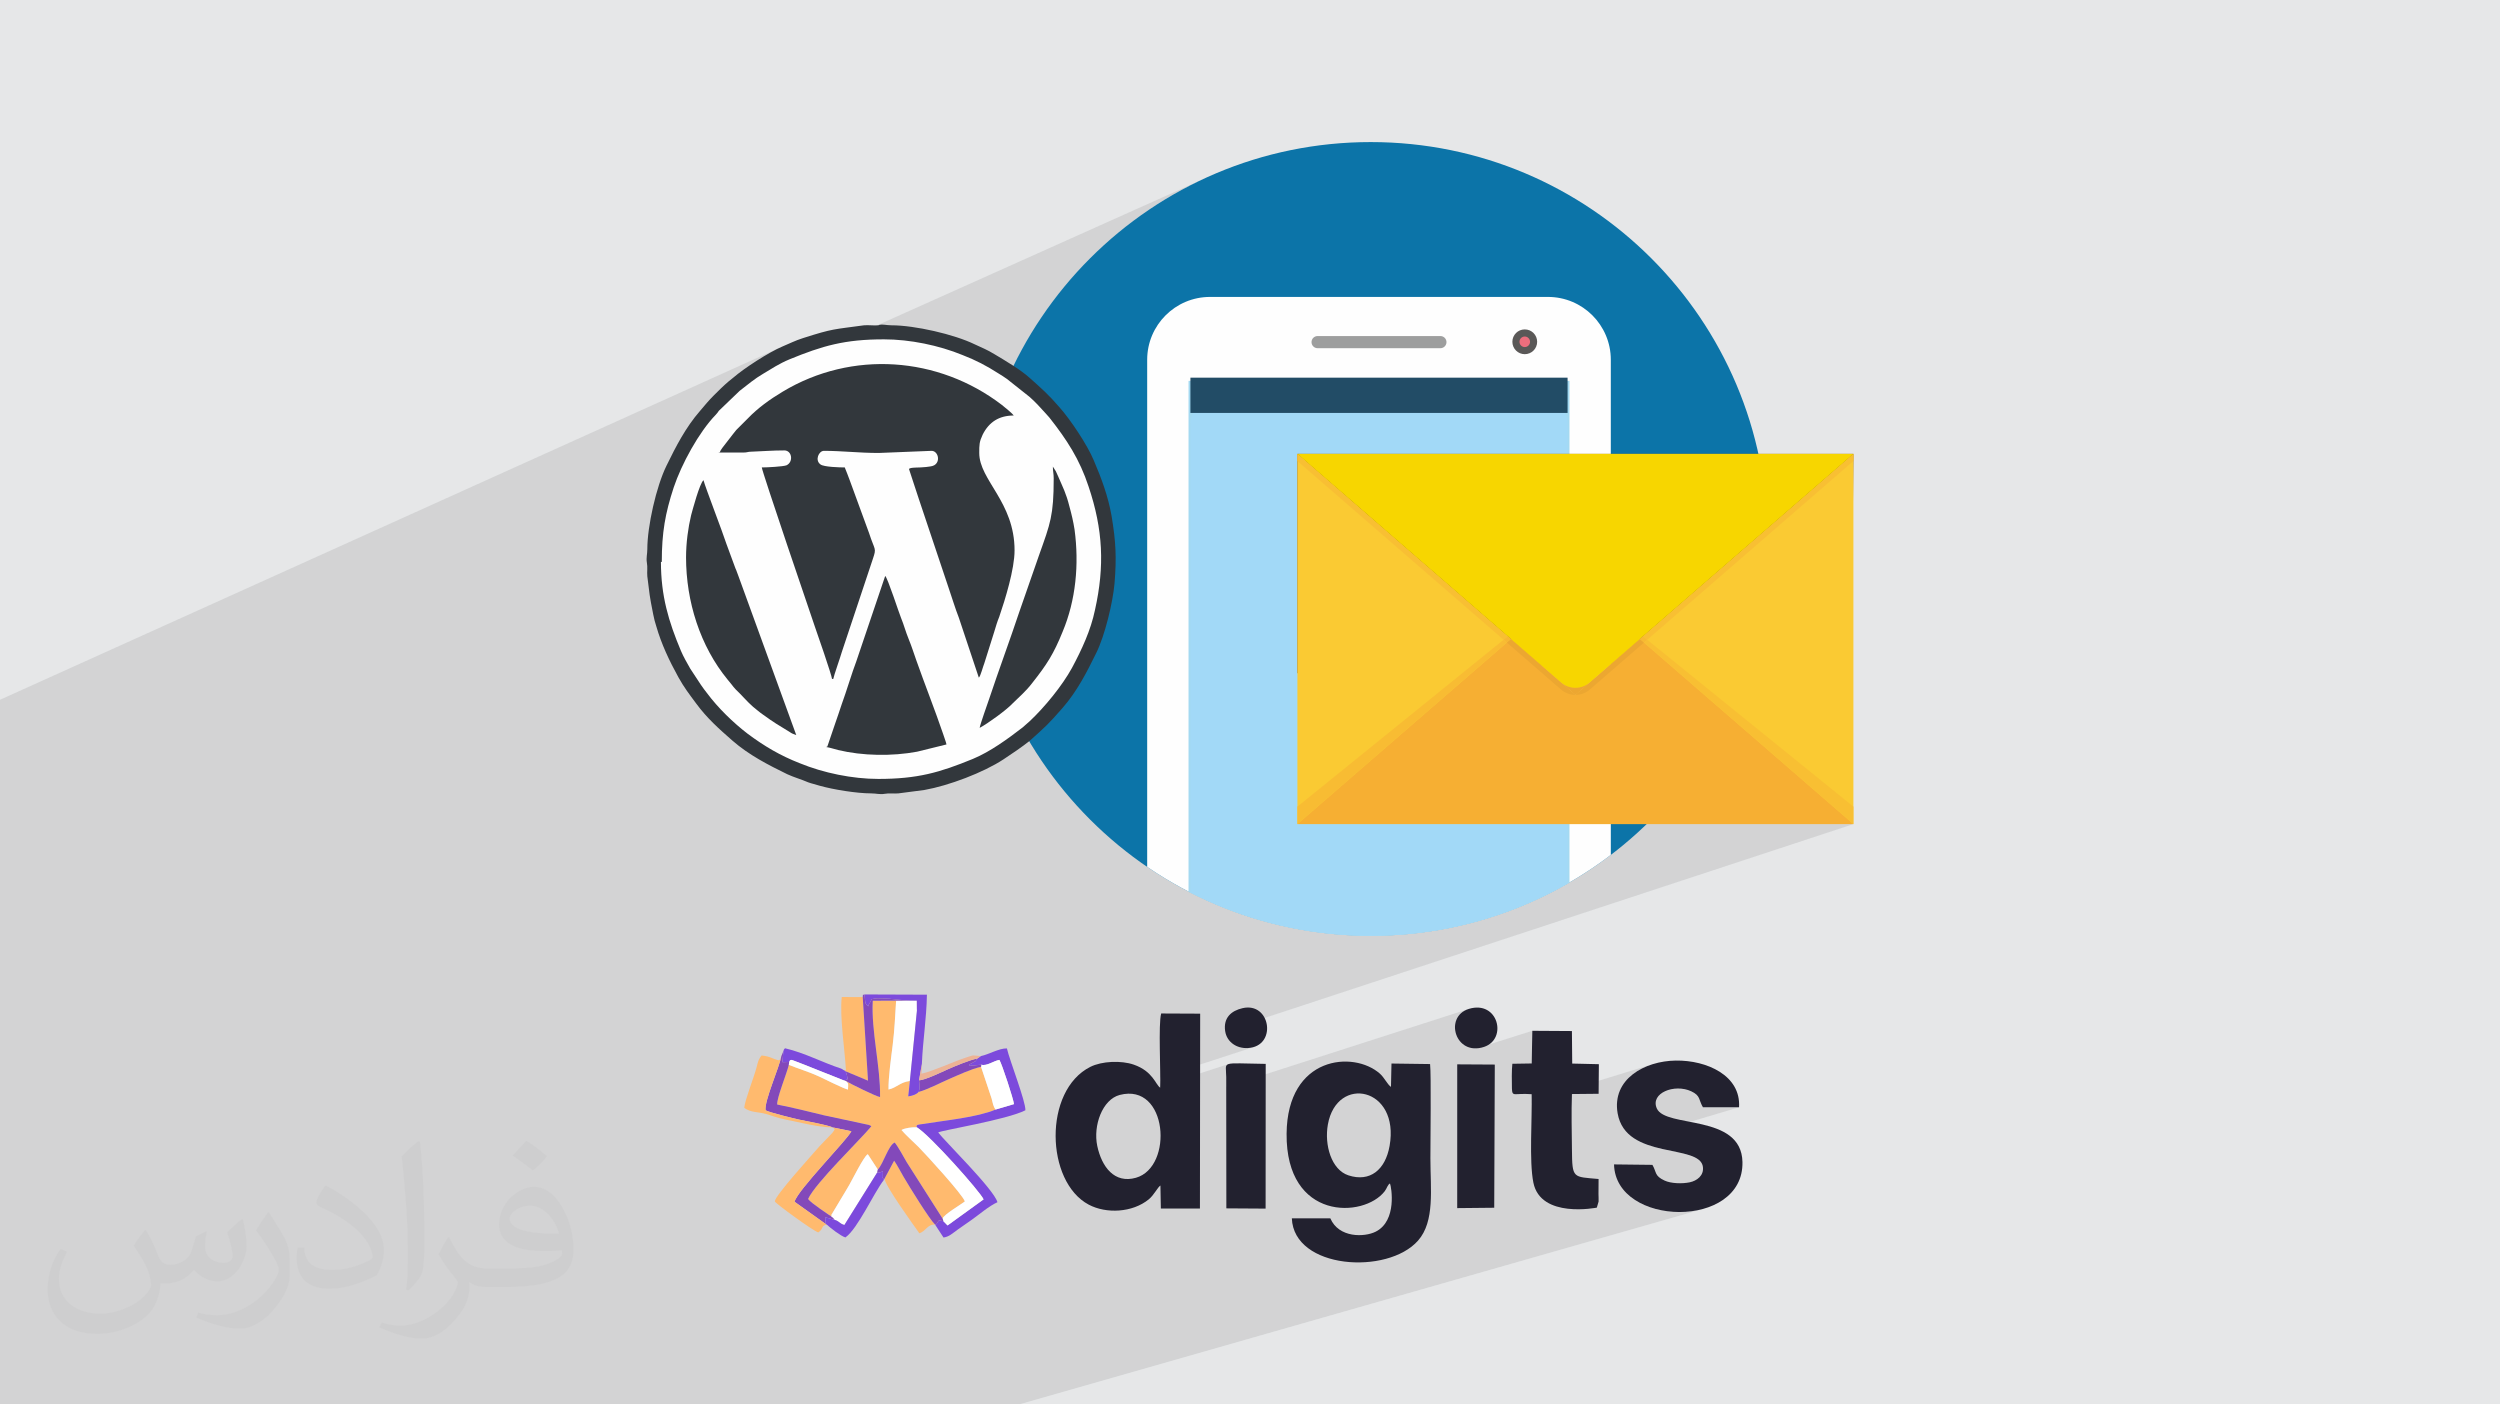 <?xml version="1.0" encoding="UTF-8"?>
<!DOCTYPE svg PUBLIC "-//W3C//DTD SVG 1.1//EN" "http://www.w3.org/Graphics/SVG/1.1/DTD/svg11.dtd">
<!-- Creator: CorelDRAW 2020 (64-Bit) -->
<svg xmlns="http://www.w3.org/2000/svg" xml:space="preserve" width="94.192mm" height="52.917mm" version="1.1" style="shape-rendering:geometricPrecision; text-rendering:geometricPrecision; image-rendering:optimizeQuality; fill-rule:evenodd; clip-rule:evenodd"
viewBox="0 0 9404.92 5283.66"
 xmlns:xlink="http://www.w3.org/1999/xlink"
 xmlns:xodm="http://www.corel.com/coreldraw/odm/2003">
 <defs>
  <style type="text/css">
   <![CDATA[
    .fil17 {fill:none;fill-rule:nonzero}
    .fil3 {fill:#22212F}
    .fil36 {fill:#32373C}
    .fil5 {fill:#7C4ADC}
    .fil6 {fill:#8349BA}
    .fil0 {fill:#E6E7E8}
    .fil8 {fill:#EDB395}
    .fil35 {fill:#FEFEFE}
    .fil4 {fill:#FFBA6E}
    .fil7 {fill:white}
    .fil10 {fill:#FEFEFE;fill-rule:nonzero}
    .fil12 {fill:#9D9E9E;fill-rule:nonzero}
    .fil14 {fill:#ED6E7D;fill-rule:nonzero}
    .fil15 {fill:#A2D9F7;fill-rule:nonzero}
    .fil11 {fill:#A3D9F1;fill-rule:nonzero}
    .fil13 {fill:#5A5857;fill-rule:nonzero}
    .fil9 {fill:#0C74A8;fill-rule:nonzero}
    .fil16 {fill:#224C66;fill-rule:nonzero}
    .fil18 {fill:#7F5314;fill-rule:nonzero}
    .fil22 {fill:#ECA731;fill-rule:nonzero}
    .fil25 {fill:#F1B032;fill-rule:nonzero}
    .fil31 {fill:#F2B032;fill-rule:nonzero}
    .fil20 {fill:#F6AF33;fill-rule:nonzero}
    .fil33 {fill:#F6B333;fill-rule:nonzero}
    .fil34 {fill:#F6B827;fill-rule:nonzero}
    .fil32 {fill:#F6C21A;fill-rule:nonzero}
    .fil27 {fill:#F7B533;fill-rule:nonzero}
    .fil30 {fill:#F7B733;fill-rule:nonzero}
    .fil24 {fill:#F7B933;fill-rule:nonzero}
    .fil28 {fill:#F7BD20;fill-rule:nonzero}
    .fil26 {fill:#F7C614;fill-rule:nonzero}
    .fil23 {fill:#F7D600;fill-rule:nonzero}
    .fil29 {fill:#F8BC33;fill-rule:nonzero}
    .fil21 {fill:#F8BF33;fill-rule:nonzero}
    .fil19 {fill:#FACA33;fill-rule:nonzero}
    .fil2 {fill:#373435;fill-opacity:0.031}
    .fil1 {fill:#2B2A29;fill-opacity:0.102}
   ]]>
  </style>
    <clipPath id="id0" style="clip-rule:nonzero">
     <path d="M6649.47 2027.43c0,824.54 -668.42,1492.97 -1492.96,1492.97 -824.53,0 -1492.96,-668.43 -1492.96,-1492.97 0,-824.53 668.43,-1492.96 1492.96,-1492.96 824.54,0 1492.96,668.43 1492.96,1492.96z"/>
    </clipPath>
 </defs>
 <g id="Layer_x0020_1">
  <polygon class="fil0" points="-0,0 9404.92,0 9404.92,5283.66 -0,5283.66 "/>
  <path class="fil1" d="M3964 1800.11l0 0 -0.15 24.87 -0.48 22.63 -0.83 20.64 -1.2 18.94 -1.59 17.54 -2.01 16.43 -2.45 15.59 -2.92 15.03 -3.39 14.78 -3.91 14.8 -4.44 15.11 -5 15.71 -5.59 16.58 -6.18 17.75 -6.82 19.2 -7.47 20.95 -4.78 13.75 -0.94 2.7 976.94 -395.64 633.2 548.87 1458.44 -548.87 -791.7 686.27 16.08 13.02 -12.18 10.55 83.16 72.08 698.31 -21.74 -515.02 180.63 521.35 451.92 -2363.46 778.14 0.06 1 3.83 14.93 6.76 13.44 9.39 11.68 11.72 9.65 13.77 7.32 15.53 4.72 16.99 1.84 18.16 -1.33 17.02 -4.54 -357.33 116.39 0.06 11.39 -0.11 14.73 -0.2 6.84 256.95 -83.38 -4.76 2.27 -3.04 3.13 -1.65 4.1 -0.6 5.19 0.12 6.4 0.5 7.73 0.55 9.16 0.27 10.71 0.04 37.12 912.55 -293.35 -16.09 6.78 -12.98 9.17 -9.97 11.11 -7.08 12.61 -4.27 13.64 -1.59 14.24 1.01 14.37 3.48 14.06 5.88 13.29 8.16 12.07 10.33 10.39 12.41 8.28 14.38 5.71 16.25 2.68 11.5 -0.51 207.54 -65.55 -2.29 122.9 -74.33 23.15 -0.39 11.36 -0.24 12.76 -0.06 12.75 0.07 12.25 0.19 11.27 0.28 9.8 0.8 10.78 1.91 6.72 3.66 3.53 6.08 1.26 9.17 -0.13 12.9 -0.63 17.3 -0.23 22.37 1.06 0.19 8.88 0.12 9.23 0.04 8.39 455.18 -139.53 -20.4 7.23 -19.43 8.75 -18.25 10.25 -16.82 11.74 -15.2 13.23 -13.34 14.71 -11.26 16.17 -8.96 17.62 -6.44 19.07 -3.69 20.5 -0.54 16.25 192.13 -58.12 11.66 -3.1 12.26 -1.95 12.65 -0.74 12.83 0.52 12.79 1.86 12.54 3.25 12.07 4.69 11.68 6.29 8.26 6.32 5.66 6.5 3.9 6.87 2.99 7.37 2.9 8.06 3.65 8.9 5.25 9.9 135.88 -0.01 -394.15 117.28 10.86 6.61 12.48 6.45 12.98 5.74 13.4 5.12 13.72 4.57 13.95 4.09 14.08 3.69 14.11 3.35 14.05 3.1 13.89 2.92 13.65 2.8 13.29 2.76 12.85 2.8 12.32 2.91 11.68 3.08 10.95 3.33 10.13 3.65 9.22 4.06 8.2 4.52 7.09 5.08 5.89 5.69 4.58 6.39 3.2 7.15 1.7 7.99 -0.01 11.42 -2.45 10.18 -4.52 8.96 -6.25 7.73 -7.64 6.5 -8.69 5.27 -9.37 4.03 -223.27 64.68 6.48 4.69 17.91 10.58 19.11 9.21 20.15 7.81 20.99 6.41 21.67 5.01 22.17 3.59 22.49 2.17 22.63 0.75 22.6 -0.69 22.39 -2.14 22 -3.58 21.43 -5.04 -2573.87 735.48 -360.71 0 -19.01 0 -113.18 0 -7.04 0 -229.92 0 -92.96 0 -29.54 0 -0.92 0 -5.27 0 -27.95 0 -161.54 0 -118.33 0 -42.43 0 -93.89 0 -60.3 0 -15.9 0 -2.3 0 -85.77 0 -36.42 0 -16.91 0 -120.47 0 -12.51 0 -76.08 0 -7.99 0 -41.48 0 -12.81 0 -71.59 0 -3.53 0 -100.32 0 -26.62 0 -125.22 0 -34.51 0 -34.8 0 -59.05 0 -6.3 0 -32.25 0 -2.43 0 -2.37 0 -110.16 0 -9.29 0 -8.59 0 -2.27 0 -30.22 0 -11.38 0 -0.4 0 -1.42 0 -5.36 0 -1.72 0 -24.11 0 -7.37 0 -7.26 0 -8.72 0 -51.08 0 -41.62 0 -20.63 0 -6.31 0 -132.69 0 -9.37 0 -55.35 0 -1.24 0 -8.22 0 -14.45 0 -33.67 0 -27.36 0 -2.82 0 -12.62 0 -99.31 0 -47.72 0 -33.13 0 -9.93 0 -16.56 0 -0.09 0 -10.63 0 -3.53 0 -7.78 0 -8.12 0 -10.17 0 -6.74 0 -11.66 0 -5.25 0 -1.48 0 -6.37 0 -6.36 0 -22.62 0 -0.58 0 -2.62 0 -13.67 0 -19.54 0 -59.97 0 -9.72 0 -71.76 0 -4.22 0 -8.8 0 -20.87 0 -3.43 0 -2.55 0 -2.17 0 -25.5 0 -53.73 0 -13.53 0 -8.51 0 -2.31 0 -2.32 0 -4.93 0 -3.87 0 -77.58 0 -21.33 0 -26.48 0 -16.98 0 -4.69 0 -7.41 0 -34.83 0 -50.75 0 -13.92 0 0 -9.3 0 -3.85 0 -1.77 0 -2.86 0 -0.34 0 -5.19 0 -3.75 0 -4.45 0 -0.25 0 -0.77 0 -0.31 0 -0.17 0 -1.11 0 -0.67 0 -3.5 0 -5.38 0 -1.86 0 -2.45 0 -4.68 0 -0.23 0 -0.53 0 -0.6 0 -1.44 0 -3.25 0 -0.48 0 -0.12 0 -0.43 0 -2.9 0 -0.88 0 -0.63 0 -1.24 0 -0.51 0 -0.81 0 -0.67 0 -5.79 0 -0.02 0 -5.01 0 -25.81 0 -2.18 0 -4.74 0 -5.11 0 -12 0 -5.92 0 -0.52 0 -3.24 0 -0.89 0 -2.21 0 -19.69 0 -6.28 0 -2.94 0 -11.15 0 -19 0 -36.39 0 -4.92 0 -11.66 0 -9.03 0 -4.9 0 -2.15 0 -10.29 0 -0.83 0 -0.18 0 -0.07 0 -4.5 0 -4.93 0 -14.96 0 -7.66 0 -3.12 0 -2.31 0 -0.32 0 -23.6 0 -13.39 0 -0.36 0 -2.05 0 -0.27 0 -2.51 0 -6.11 0 -1.77 0 -4.95 0 -1.34 0 -17.26 0 -6.59 0 -0.55 0 -17.51 0 -37.87 0 -255.28 0 -60 0 -0.01 0 -47.66 0 -0.02 0 -103.83 0 -63.6 0 -11.67 0 -14.88 0 -6.14 0 -15.55 0 -3.93 0 -14.46 0 -38.43 0 -27.42 0 -12.49 0 -11.89 0 -14.45 0 -11.51 0 -46.21 0 -7.44 0 -20.81 0 -19.3 0 -0.22 0 -0.01 0 -0.01 0 -31.64 0 -39.77 0 -6.76 0 -65.66 0 -2.44 0 -12.98 0 -9.25 0 -23.03 0 -10.6 0 -13.49 0 -32.36 0 -44.88 0 -24.11 0 -10.66 0 -10.5 0 -0.13 0 -11.91 0 -23.45 0 -22.48 0 -34.44 0 -12.24 0 -42.46 0 -1.74 0 -29.16 0 -41.71 0 -17.33 0 -0.01 0 -39.26 0 -19.98 0 -13.93 0 -29.29 0 -9.97 0 -29.86 0 -40.37 0 -21.88 0 -5.8 0 -18.04 0 -7.96 0 -0.83 0 -3.82 0 -7.52 0 -1.43 0 -0.01 0 -0.01 0 -6.27 0 -11.27 0 -1.62 0 -0.03 0 -1.21 0 -1.75 0 -15.77 0 -19.05 0 -15.9 0 -10.67 0 -33.67 0 -41.5 0 -4.54 0 -28.64 0 -42.41 0 -19.56 0 -48.23 0 -3.32 0 -32.67 0 -81.08 0 -17.3 0 -8.41 0 -28.17 0 -7.66 0 -11.21 0 -0.14 0 -1.73 0 -8.76 0 -1.52 0 -7.33 0 -18.14 0 -5 0 -2.31 0 -27.82 2932.86 -1324.24 -10.71 5.2 -11.47 5.94 -12.08 6.59 -12.55 7.14 -12.88 7.61 -13.05 7.96 -13.09 8.23 -12.98 8.4 -12.72 8.48 -12.31 8.45 -11.77 8.33 -11.07 8.11 -10.23 7.8 -9.25 7.39 -1.62 1.38 212.09 -95.51 -37.79 17.08 -36.79 18.84 -35.73 20.55 -34.62 22.19 -33.46 23.79 -19.22 15.11 176.37 -79.22 -13.23 6.41 -12.64 6.63 -12.18 6.82 -11.88 6.97 -11.72 7.09 -11.73 7.16 -11.88 7.2 -11.33 6.88 -11.19 7.4 -11.09 7.8 -9.85 7.28 1748.21 -783.86 -66.14 29.9 -64.37 32.97 -62.52 35.95 -60.58 38.83 -58.53 41.63 -56.4 44.32 -54.17 46.92 -51.85 49.44 -49.44 51.85 -46.92 54.17 -44.32 56.4 -41.63 58.53 -38.83 60.58 -35.95 62.52 -32.97 64.37 -29.9 66.14 -26.22 66.51 14.03 10.32 4.42 3.62 5.74 4.66 6.56 5.36 6.89 5.77 6.75 5.83 6.11 5.6 4.98 5.02 3.36 4.14 -87.7 37.43 -15.26 53.72 -16.66 72.23 -3.29 18.41 1.96 6.06 3.54 9.27 4.03 9.29 4.46 9.32 4.86 9.38 5.19 9.46 5.49 9.55 5.73 9.68 5.93 9.83 6.07 9.98 5.58 9.22 217.35 -90.68 0.14 6.65 0.36 5.75 0.51 5.15 0.58 4.85 0.59 4.85 0.51 5.16 0.36 5.75 0.14 6.65 0 0.01 -199.15 82.74 199.15 -82.74zm3008.44 -92.66l0 0z"/>
  <path class="fil2" d="M548.54 4627.69c17.95,27.21 29.6,53.36 40.96,82.43 8.45,16.91 12.93,48.09 52.57,48.09 11.61,0 28.28,-3.42 43.06,-11.61 16.63,-8.73 29.32,-21.94 35.94,-42l15.85 -53.36 38.57 -19.02 2.64 2.64c-5.27,20.09 -6.59,39.36 -6.59,54.43 0,44.63 38.57,61.56 69.22,61.56 17.95,0 34.09,-8.73 34.09,-25.11 0,-21.13 -8.98,-57.06 -20.62,-89.29 17.95,-17.95 35.94,-35.94 56.53,-50.47l3.17 1.6c8.98,38.04 14,75.56 14,100.66 0,24.57 -10.83,51.79 -19.81,69.49 -18.49,34.87 -51.25,62.62 -90.87,62.62 -30.1,0 -63.65,-15.07 -86.66,-43.06l-1.32 0c-21.66,26.96 -55.22,51.25 -108.86,51.25l-16.63 0c-2.64,35.41 -10.29,60.49 -21.94,82.95 -31.95,62.34 -126.81,106.47 -216.1,106.47 -124.17,0 -186.51,-71.59 -186.51,-166.96 0,-58.91 19.27,-113.6 48.88,-152.42l24.29 10.04c-18.49,35.41 -30.91,68.68 -30.91,101.45 0,89.29 72.66,131.83 156.4,131.83 77.68,0 173.83,-49.41 191.28,-106.72 -6.59,-62.62 -30.1,-91.93 -66.04,-148.99 10.83,-19.02 24.83,-38.04 42.28,-58.38l3.17 0 0 0 0 0 -0.02 -0.09zm1432.13 -336.04c26.15,16.39 51.79,35.66 76.87,57.85 -14,19.81 -31.45,37.79 -53.11,53.64 -25.11,-20.34 -50.19,-37.79 -75.84,-56.27 17.42,-19.55 34.62,-38.29 52.04,-55.22l0 0 0 0 0 0 0 0 0 0 0.03 0zm13.47 244.11c-42.28,0 -76.87,27.75 -76.87,48.34 0,44.13 84.53,57.85 185.72,57.31 -12.68,-51.79 -57.06,-105.68 -108.86,-105.68l0.01 0.03zm-94.86 236.19c54.96,0 103.04,-1.6 139.74,-10.83 40.96,-10.29 75.56,-30.91 75.56,-45.17 0,-3.7 0,-8.19 -1.32,-11.89 -22.98,2.11 -49.41,2.11 -72.38,2.11 -74.49,0 -131.55,-16.91 -154.02,-58.66 -5.55,-11.61 -9.51,-24.57 -9.51,-39.36 0,-40.43 17.42,-79.79 48.09,-107 25.61,-22.45 53.89,-36.44 82.67,-36.44 52.04,0 93.51,41.75 122.57,107.54 15.85,35.94 26.68,77.4 26.68,129.72 0,34.87 -9.51,64.19 -31.17,85.85 -40.43,39.11 -114.92,53.89 -229.04,53.89l-51.79 0 0 0 -13.47 0c-28.28,0 -48.62,-5.02 -64.72,-17.42l-2.64 0c0.79,6.59 1.32,12.93 1.32,19.02 0,25.61 -8.45,58.38 -25.61,84.53 -50.72,75.3 -105.68,108.04 -153.24,108.04 -48.09,0 -107,-18.49 -160.11,-42.54l9.51 -18.49c17.17,7.13 40.96,11.89 73.7,11.89 85.85,0 198.66,-82.43 212.66,-163 -3.17,-6.59 -8.98,-15.32 -17.17,-24.57 -25.11,-29.85 -40.96,-54.68 -55.75,-80.83 12.68,-25.11 24.29,-45.17 35.13,-63.4l4.49 -0.53c36.72,74.77 69.99,117.55 144.23,117.55l11.61 0 0 0 53.89 0 0 0 0 0 0 0 0 0 0 0 0.09 0.01zm-371.98 79c6.34,-34.34 6.87,-72.91 6.87,-108.86l0 -53.36c0,-99.6 -12.68,-244.36 -22.98,-338.68 17.95,-19.27 43.06,-42 62.87,-57.31l5.81 1.6c13.47,118.62 16.63,256 16.63,383.06 0,33.3 -1.32,65.79 -4.49,89.55 -1.85,30.1 -19.27,52.83 -56.53,87.7l-8.19 -3.7zm-382.8 -157.19c1.85,46.77 24.83,83.49 105.15,83.49 49.93,0 92.19,-12.93 138.96,-35.13 8.45,-3.7 12.93,-8.73 12.93,-12.93 0,-29.32 -22.45,-68.15 -60.23,-103.55 -36.72,-33.3 -85.34,-62.62 -130.76,-82.18 -15.6,-6.59 -20.62,-13.47 -20.62,-20.09 0,-13.47 17.95,-41.75 32.77,-62.09l5.02 -0.53c52.04,27.21 110.17,67.64 153.24,112.53 39.11,41.47 63.4,83.49 63.4,129.19 0,33.81 -10.29,65.51 -26.96,95.11 -57.06,28.79 -117.83,50.72 -178.06,50.72 -73.17,0 -123.1,-34.34 -123.1,-114.92 0,-8.73 0,-22.19 3.17,-39.64l25.11 0 0 0 0 0 0 0 0 0 0 0 -0.02 0zm-132.37 -132.9l45.45 73.45c16.63,27.21 32.23,56.81 32.23,103.55l0 59.7c0,48.34 -30.91,100.13 -80.83,151.38 -39.11,34.62 -73.7,49.41 -105.68,49.41 -47.55,0 -101.98,-14.79 -164.85,-41.75l7.13 -18.49c19.81,5.27 42.79,9.77 71.06,9.77 90.36,-0.53 182.8,-66.57 225.08,-147.15 5.02,-9.26 6.87,-17.95 6.87,-24.04 0,-9.26 -5.02,-19.55 -8.98,-28.79 -22.98,-43.31 -48.62,-82.95 -76.87,-119.68 14.79,-23.25 29.6,-45.7 45.7,-67.9l3.7 0.53 0 0 0 0 0 0 0 0 0 0 -0.02 0.01z"/>
  <g id="_2267469039120">
   <g>
    <path class="fil3" d="M5227.55 4311.24c-16.04,89.94 -73.9,136.85 -154.8,110.41 -64.46,-21.07 -90.98,-114.47 -77.35,-191.18 33.45,-188.33 271.57,-140.35 232.15,80.77zm1.53 140.96c5.34,12.55 27.55,140.15 -53.46,181.17 -42.47,21.51 -138.97,24.25 -170.92,-49.98l-144.84 -0.09c7.58,191.65 360.13,214.05 474.87,83.71 63.84,-72.52 46.43,-194.29 46.39,-309.41 -0.02,-62.27 3.19,-315.33 -1.18,-354.65l-145.23 -2 -1.91 88.01c-14.77,-10.76 -24.4,-34.61 -41.86,-50.03 -99.01,-87.57 -348.28,-66.3 -350.82,225.96 -2.86,328.63 290.72,318.15 369.06,216.61 8.63,-11.18 10.77,-24.69 19.89,-29.29z"/>
    <path class="fil3" d="M4127.91 4311.24c-16.39,-76.82 19.27,-175.03 84.44,-192.1 181.07,-47.44 203.27,271.22 60.89,311.6 -80.8,22.92 -128.56,-40.86 -145.33,-119.5zm236.57 -219.49c-17.5,-11.39 -26.74,-61.38 -99.31,-86.62 -47.05,-16.37 -120.03,-13.43 -163.37,8.36 -177.5,89.2 -168.65,432.09 -6.06,518.31 65.9,34.95 164.24,30.44 226.01,-20.04 19.58,-16 33.32,-45.41 43.75,-51.97l1.59 86.69 147.01 -0.02 0.92 -733.12 -146.68 -0.67c-11.29,40.09 -1.22,221.31 -3.85,279.09z"/>
    <path class="fil4" d="M3182.04 4066.81c11.78,10.58 8.49,10.54 8.01,32.05 -12.94,-1.89 -92.27,-41.47 -109.54,-49.52 -36.37,-16.96 -74.71,-27.74 -112.95,-43.49 -7.17,31.06 -46.71,127.77 -43.71,149.37 58.5,11.77 120.55,26.68 176.23,40.61l168.58 36.14c9.33,3.92 5.7,2.48 9.32,5.11 -41.87,50.8 -211.46,214.11 -237.98,273.47 8.99,14.13 80.53,61.4 92.74,69.15 -10.99,-3.96 -0.79,0.93 -5.33,-8.89 24.22,-42.04 43.44,-71.33 68.24,-114.47 12.63,-21.97 52.68,-103.32 68.19,-113.99 0.9,0.78 2.26,0.81 2.65,2.38l35.84 55.01c21.23,-22.03 39.28,-90.84 63.49,-101.65 11.93,14.09 32.63,52.56 45.42,74.43l134.59 211.57c6.03,-16.12 71.29,-53.91 83.95,-64.27 -6.63,-24.3 -147.57,-178.04 -174.55,-205.3 -17.93,-18.11 -48.77,-45.19 -63.91,-63.52 13.29,-7.42 38.65,-10.93 57.97,-10 -5.17,-11.1 7.79,-10.15 22.87,-12.63 80.86,-13.25 203.43,-24.57 273.34,-54.3 -8.93,-10.86 -11.04,-25.71 -15.02,-41.25l-39.83 -119.52c-35.53,7.44 -88.04,32.05 -118.74,45.3 -32.96,14.23 -84.91,41.24 -116.07,49.25 -7.47,8.99 -20.69,14 -39.1,16.77l6.19 -58.02c-36.73,4.19 -49.27,25.41 -80.28,32.02 -0.67,-47.74 9.71,-118.62 15.62,-166.84 6.98,-56.9 9.31,-108.45 12.93,-167.43l-87.89 0.41c-6.24,114.3 29.4,248.05 27.45,362.37 -14.7,-2.04 -112.05,-50.31 -128.7,-60.32z"/>
    <path class="fil3" d="M6216.33 4382.16l-144.39 -1.7c5.82,235.26 488.67,245.58 483.14,-9.12 -3.97,-183.18 -289.15,-125.81 -322.28,-201.64 -25.24,-57.79 66.51,-93.43 129.28,-64.39 36.48,16.87 27.43,32.33 44.29,60.2l135.88 -0.01c7.54,-119.67 -121.51,-177.24 -237.92,-175.69 -117.45,1.55 -240.96,69.88 -218.92,198.12 30.63,178.31 311.09,112.77 320.95,202.71 3.51,32.09 -22.59,51.06 -48.64,56.9 -29.93,6.72 -72.33,4.57 -95.32,-6.11 -39.34,-18.28 -29.29,-30.42 -46.09,-59.27z"/>
    <path class="fil3" d="M5762.24 4000.7l-72.8 1.16c-2.66,23.77 -2.53,68.48 -1.68,92.19 1.26,34.98 7.22,17.02 74.19,22.37 2.5,92.62 -9.87,251.19 6.58,332.67 27.53,136.43 238.65,93.98 238.67,93.97l6.66 -22.9c0.46,-7.31 -0.34,-20.14 -0.41,-28.12 -0.16,-18.86 0.11,-37.83 0.37,-56.69 -97.07,-8.76 -99.1,-0.72 -100.22,-110.19 -0.69,-67.74 -2.48,-142.21 -0.02,-209.41l100.35 -1 0.96 -111.3 -100.25 -2.36 -1.15 -122.32 -148.96 -0.96 -2.29 122.9z"/>
    <path class="fil3" d="M4612.98 4051.69l0.53 494.11 147.67 0.95 0.37 -544.48c-175.06,-2.47 -148.64,-12.05 -148.57,49.42z"/>
    <polygon class="fil3" points="5481.97,4544.89 5621.24,4543.48 5623.37,4004.88 5482.06,4004.04 "/>
    <path class="fil5" d="M3689.7 3972.98l-13.38 9.24c-11.44,17.2 -2.29,5.5 -17.69,15.96 -13.65,9.28 -6.89,-1.21 -13.72,11.64l46.73 -4.45c20.56,6.35 46.43,-14.61 68.14,-18.02 9.47,14.96 53.68,149.99 54.76,166.28l-69.06 20.45c-69.9,29.72 -192.48,41.05 -273.34,54.3 -15.08,2.48 -28.04,1.53 -22.87,12.63 48.66,29.04 239.64,243.65 250.92,271.04l-135.55 98.03 -15.75 -16.11 -16.24 -3.18c-20.65,24.29 2.42,7.56 -14.98,16.08l31.82 48.65c21.47,-3.17 32.42,-14.79 55.2,-31.14 18.6,-13.35 32.59,-22.68 49.05,-34.22 28.87,-20.25 67.58,-53.84 98.61,-67.44 -12.11,-47.4 -201.39,-232.96 -222.9,-262.44 11.97,-8.2 256.67,-47.28 328.04,-83.43 1.86,-31.79 -59.03,-186.98 -69.55,-232.8 -29.72,-0.75 -68.86,23.21 -98.24,28.95z"/>
    <path class="fil6" d="M2939.11 3974c-7.15,41.69 -63.87,166.6 -59.12,202.82 14.19,8.33 106.58,30.83 125.96,35.06 35.27,7.67 99.38,18.26 128.14,29.66l68.79 14.09c-13.69,30.21 -204.92,224.36 -213.76,265.4l117.51 83.87 -2.32 -25.68 35.96 9.86c-2.94,-3.75 -3.29,-5.56 -7.53,-9.38 -12.21,-7.75 -83.75,-55.02 -92.74,-69.15 26.52,-59.36 196.11,-222.66 237.98,-273.47 -3.61,-2.64 0.01,-1.19 -9.32,-5.11l-168.58 -36.14c-55.69,-13.93 -117.73,-28.84 -176.23,-40.61 -3,-21.61 36.54,-118.31 43.71,-149.37l1.58 -10.75 -25.57 0.87 3.44 -41.62 -7.9 19.65z"/>
    <path class="fil4" d="M3110.07 4606.67l-3.44 -1.77 -117.51 -83.87c8.84,-41.04 200.07,-235.18 213.76,-265.4l-68.79 -14.09c5.54,9.09 10.35,2.47 -2.63,20.12l-47.91 49.96c-20.77,24.28 -172.63,190.87 -168.46,208.19 1.79,7.42 145.35,111.78 163.34,116.64 21.67,-15.33 8.44,-24.04 31.64,-29.79z"/>
    <path class="fil7" d="M3545.81 4584.09l3.09 9.87 15.75 16.11 135.55 -98.03c-11.28,-27.39 -202.26,-242 -250.92,-271.04 -19.32,-0.93 -44.68,2.59 -57.97,10 15.15,18.33 45.98,45.41 63.91,63.52 26.98,27.26 167.92,181 174.55,205.3 -12.66,10.36 -77.92,48.16 -83.95,64.27z"/>
    <path class="fil7" d="M3422.91 4066.59l26.51 -263.99 1.44 -38.5 -79.68 0.25c-3.62,58.98 -5.95,110.52 -12.93,167.43 -5.91,48.22 -16.29,119.1 -15.62,166.84 31.01,-6.61 43.54,-27.83 80.28,-32.02z"/>
    <path class="fil4" d="M3164.29 4019.97l17.01 10.24 84.12 35.19 -19.86 -314.35 -78.91 -0.37c-8.18,74.76 11.33,197.16 15.79,275.79 -20.85,-4.19 -6.58,1.15 -18.15,-6.5z"/>
    <path class="fil3" d="M5525.56 3795.46c-94.26,28.95 -51.57,179.37 57.61,142.86 89.06,-29.77 52.71,-176.74 -57.61,-142.86z"/>
    <path class="fil3" d="M4674.82 3792.59c-43,9.78 -73.19,36.26 -65.79,86.74 6.07,41.52 46.42,70.25 96.15,62.25 98.58,-15.87 71.94,-172.24 -30.36,-148.98z"/>
    <path class="fil4" d="M3134.09 4241.54c-28.76,-11.39 -92.87,-21.99 -128.14,-29.66 -19.38,-4.22 -111.77,-26.73 -125.96,-35.06 -4.75,-36.23 51.97,-161.14 59.12,-202.82 -4.25,18.12 -3.81,9.17 -9,15 -25.11,-5.86 -30.8,-14.65 -64.89,-18.35 -12.95,15.09 -14.67,28.43 -19.55,46.69 -9.91,37.02 -44.04,123.35 -45.78,150.22 22.97,18.1 51.52,14.9 80.16,22.78 30.04,8.28 42.69,15.36 77.88,22.06 51.44,9.81 118.02,28.22 176.15,29.15z"/>
    <path class="fil5" d="M3449.42 3802.6l-26.51 263.99 -6.19 58.02c18.41,-2.78 31.63,-7.79 39.1,-16.77 0.46,-1.48 1.94,-5.75 2.12,-6.7 1.21,-6.5 1.2,-1.95 1.47,-9.95 0.28,-8.29 -1.51,-18.29 -2.03,-26.93l10.71 -62.11c3.53,-87.46 17.36,-168.57 18.94,-260.17l-234.57 -0.9c3.04,30.61 0.3,32.38 11.37,42.69 15.09,-7.51 -5.98,10.53 4.51,-4.75 4.09,-5.96 2.63,-4.82 5.35,-8.87 9.71,-14.41 -4.44,-8.57 17.51,-13.84 7.48,-1.8 46.84,0 56.06,1.03 40.85,4.57 59.42,6.95 102,6.95l0.16 38.31z"/>
    <path class="fil4" d="M3327.52 4434.06c2.62,27.89 111.41,177.62 131.15,205.62 26.61,-9.66 29.63,-34.11 59.01,-32.82 -21.54,-20.88 -95.34,-140.25 -118.81,-180.38 -10.59,-18.12 -24.28,-44.78 -35.16,-60.04l-36.2 67.62z"/>
    <path class="fil6" d="M3245.57 3751.05l19.86 314.35 -84.12 -35.19c5.53,18.81 4.37,8.33 7.4,29.63 -11.83,5.37 0.6,1.9 -17.38,3.4l10.72 3.56c16.64,10 114,58.28 128.7,60.32 1.95,-114.32 -33.69,-248.07 -27.45,-362.37l87.89 -0.41 79.68 -0.25 -1.44 38.5 -0.16 -38.31c-42.58,0 -61.15,-2.38 -102,-6.95 -9.22,-1.03 -48.58,-2.83 -56.06,-1.03 -21.96,5.27 -7.81,-0.57 -17.51,13.84 -2.73,4.04 -1.26,2.91 -5.35,8.87 -10.49,15.29 10.57,-2.76 -4.51,4.75 -11.07,-10.3 -8.34,-12.07 -11.37,-42.69 -11.02,4.34 -4.21,-3.16 -6.89,9.96z"/>
    <path class="fil7" d="M3132.74 4579.7c4.24,3.81 4.59,5.62 7.53,9.38 19.44,6.45 16.51,13.24 36.25,19.32l123.25 -197.29 2.55 -11.36 -35.84 -55.01c-0.39,-1.57 -1.75,-1.6 -2.65,-2.38 -15.51,10.66 -55.56,92.02 -68.19,113.99 -24.79,43.13 -44.01,72.43 -68.24,114.47 4.54,9.82 -5.66,4.92 5.33,8.89z"/>
    <path class="fil6" d="M3302.31 4399.74l-2.55 11.36c5.86,2.49 12.27,-1.57 21.89,-4.81 0,0.03 -0.4,15.59 -0.37,15.86 2.4,22.2 -10.35,-10.84 4.14,16.18l2.1 -4.26 36.2 -67.62c10.87,15.26 24.56,41.92 35.16,60.04 23.47,40.13 97.27,159.5 118.81,180.38 17.39,-8.52 -5.67,8.22 14.98,-16.08l16.24 3.18 -3.09 -9.87 -134.59 -211.57c-12.79,-21.87 -33.49,-60.34 -45.42,-74.43 -24.21,10.8 -42.27,79.62 -63.49,101.65z"/>
    <path class="fil7" d="M3691.64 4005.36l-1.01 7.94 39.83 119.52c3.97,15.54 6.09,30.38 15.02,41.25l69.06 -20.45c-1.08,-16.29 -45.29,-151.32 -54.76,-166.28 -21.71,3.41 -47.58,24.37 -68.14,18.02z"/>
    <path class="fil5" d="M3299.76 4411.1l-123.25 197.29c-19.73,-6.08 -16.8,-12.87 -36.25,-19.32l-35.96 -9.86 2.32 25.68 3.44 1.77c14.13,12.95 51.34,42.5 70.33,48.55 46.57,-32.87 105.79,-166.12 145.02,-216.89 -14.5,-27.02 -1.75,6.02 -4.14,-16.18 -0.03,-0.27 0.37,-15.83 0.37,-15.86 -9.62,3.25 -16.03,7.3 -21.89,4.81z"/>
    <path class="fil5" d="M2947.01 3954.35l-3.44 41.62 25.57 -0.87c4.75,-14.84 10.6,-6.2 47.98,6.86l154.21 61.29c17.98,-1.51 5.55,1.97 17.38,-3.4 -3.03,-21.3 -1.87,-10.81 -7.4,-29.63l-17.01 -10.24c-68.68,-22.27 -136.82,-59.1 -211,-76.46 -4.66,4.55 -3.14,2.48 -6.28,10.84z"/>
    <path class="fil6" d="M3457.38 4064.26c0.52,8.64 2.31,18.64 2.03,26.93 -0.27,8.01 -0.26,3.45 -1.47,9.95 -0.18,0.95 -1.66,5.22 -2.12,6.7 31.16,-8.01 83.11,-35.02 116.07,-49.25 30.7,-13.25 83.21,-37.86 118.74,-45.3l1.01 -7.94 -46.73 4.45c6.83,-12.85 0.07,-2.37 13.72,-11.64 15.41,-10.45 6.25,1.25 17.69,-15.96 -29.25,5.38 -87.63,30.16 -112.52,41.27 -19.38,8.65 -83.15,39.63 -106.43,40.78z"/>
    <path class="fil7" d="M2967.56 4005.86c38.24,15.76 76.57,26.53 112.95,43.49 17.27,8.05 96.6,47.63 109.54,49.52 0.48,-21.51 3.77,-21.47 -8.01,-32.05l-10.72 -3.56 -154.21 -61.29c-37.37,-13.06 -43.22,-21.7 -47.98,-6.86l-1.58 10.75z"/>
    <path class="fil8" d="M3468.09 4002.15l-10.71 62.11c23.27,-1.15 87.05,-32.13 106.43,-40.78 24.89,-11.1 83.27,-35.89 112.52,-41.27l13.38 -9.24c-35.76,-2.5 -19.55,-6.4 -57.89,6.18 -47.87,15.7 -126.38,52.45 -165.35,59.92l1.63 -36.92z"/>
   </g>
   <path class="fil9" d="M6649.47 2027.43c0,824.54 -668.42,1492.97 -1492.96,1492.97 -824.53,0 -1492.96,-668.43 -1492.96,-1492.97 0,-824.53 668.43,-1492.96 1492.96,-1492.96 824.54,0 1492.96,668.43 1492.96,1492.96z"/>
   <g style="clip-path:url(#id0)">
    <g>
     <g>
      <path id="1" class="fil10" d="M4315.66 3344.49l0 -1990.94c0,-130.64 105.89,-236.53 236.52,-236.53l1271.17 0c130.62,0 236.51,105.89 236.51,236.53l0 2013.67c-252.5,140.06 -543.02,219.92 -852.23,219.92 -325.56,0 -630.41,-88.53 -891.97,-242.65z"/>
      <path class="fil11" d="M5904.27 3443.73l0 -2010.98 -1433.03 0 0 1993.23c224.04,103.38 473.45,161.16 736.39,161.16 247.5,0 483,-51.19 696.65,-143.41z"/>
      <path class="fil12" d="M5418.75 1309.92l-461.98 0c-12.62,0 -22.86,-10.23 -22.86,-22.86 0,-12.62 10.23,-22.86 22.86,-22.86l461.98 0c12.64,0 22.87,10.23 22.87,22.86 0,12.62 -10.22,22.86 -22.87,22.86z"/>
      <path class="fil13" d="M5782.73 1285.81c0,25.74 -20.87,46.61 -46.63,46.61 -25.74,0 -46.61,-20.87 -46.61,-46.61 0,-25.75 20.87,-46.63 46.61,-46.63 25.76,0 46.63,20.88 46.63,46.63z"/>
      <path class="fil14" d="M5755.97 1285.81c0,10.96 -8.89,19.86 -19.87,19.86 -10.97,0 -19.86,-8.9 -19.86,-19.86 0,-10.98 8.89,-19.88 19.86,-19.88 10.98,0 19.87,8.9 19.87,19.88z"/>
      <path class="fil15" d="M4478.31 3429.29l0 -1838c0,-38.06 30.86,-68.93 68.94,-68.93l1281.03 0c38.06,0 68.93,30.86 68.93,68.93l0 1855.53c-211.76,90.3 -444.82,140.32 -689.58,140.32 -260.16,0 -507.11,-56.51 -729.32,-157.85z"/>
      <polygon class="fil16" points="4478.31,1553.39 5897.2,1553.39 5897.2,1420.74 4478.31,1420.74 "/>
     </g>
    </g>
   </g>
   <path class="fil17" d="M6649.47 2027.43c0,824.54 -668.42,1492.97 -1492.96,1492.97 -824.53,0 -1492.96,-668.43 -1492.96,-1492.97 0,-824.53 668.43,-1492.96 1492.96,-1492.96 824.54,0 1492.96,668.43 1492.96,1492.96z"/>
   <g>
    <polygon class="fil18" points="6972.43,1707.46 6966.1,2467.64 4880.79,2532.57 4880.79,1707.46 "/>
    <polygon class="fil19" points="5926.61,2614 4880.79,1707.46 4880.79,3100.19 6972.43,3100.19 6972.43,1707.46 "/>
    <polygon class="fil20" points="5926.61,2614 5684.15,2403.82 4880.79,3100.19 6972.43,3100.19 6169.08,2403.82 "/>
    <path class="fil20" d="M6169.08 2403.82l-188.42 -163.33c-31.01,-26.88 -77.07,-26.88 -108.09,0l-188.41 163.33 242.45 210.18 242.47 -210.18z"/>
    <path class="fil21" d="M6196.81 2406.75l-16.08 -13.02 -0.67 0.58 792.37 -686.85 0 26.96 -775.63 672.33zm-540.38 0l-775.64 -672.33 0 -26.96 792.01 686.54 -0.3 -0.27 -16.08 13.02zm1316.01 -699.29l0 0z"/>
    <path class="fil22" d="M5926.62 2614.27c-19.27,0 -38.54,-6.72 -54.05,-20.16l-188.41 -163.33 -15.56 -13.48 15.56 -13.48 242.45 210.18 53.82 -46.65c0.08,-0.06 0.16,-0.13 0.23,-0.2l188.42 -163.33 15.55 13.48 -15.55 13.48 -188.42 163.33c-15.51,13.44 -34.77,20.16 -54.04,20.16z"/>
    <path class="fil22" d="M5926.61 2614l-242.45 -210.18 188.41 163.33c15.51,13.44 34.78,20.16 54.05,20.16 19.17,0 38.34,-6.65 53.81,-19.96l-53.82 46.65z"/>
    <path class="fil23" d="M5684.15 2403.82l188.41 163.33c31.01,26.88 77.07,26.88 108.09,0l188.42 -163.33 803.35 -696.37 -2091.64 0 803.36 696.37z"/>
    <polygon class="fil21" points="6972.43,3100.19 6972.43,3100.19 6184.63,2417.3 6184.63,2417.3 6169.08,2403.82 6184.63,2417.3 6196.81,2406.75 6972.43,3034.49 "/>
    <polygon class="fil24" points="6184.63,2417.3 6169.08,2403.82 6180.06,2394.31 6180.73,2393.73 6180.06,2394.31 6180.73,2393.73 6196.81,2406.75 "/>
    <polygon class="fil25" points="6184.63,2417.3 6169.08,2403.82 6184.63,2417.3 "/>
    <polygon class="fil26" points="6169.08,2403.82 6177.5,2396.52 6180.06,2394.31 6177.5,2396.52 6180.06,2394.31 "/>
    <polygon class="fil27" points="6180.06,2394.31 6180.06,2394.31 6180.73,2393.73 "/>
    <polygon class="fil28" points="6177.5,2396.52 6180.06,2394.31 "/>
    <polygon class="fil29" points="4880.79,3100.19 4880.79,3034.49 5656.43,2406.75 5668.6,2417.3 5684.15,2403.82 5668.6,2417.3 5668.6,2417.3 "/>
    <polygon class="fil30" points="5668.6,2417.3 5656.43,2406.75 5672.5,2393.73 5672.8,2394 5672.5,2393.73 5672.8,2394 5684.15,2403.82 "/>
    <polygon class="fil31" points="5668.6,2417.3 5668.6,2417.3 5684.15,2403.82 "/>
    <polygon class="fil32" points="5684.15,2403.82 5672.8,2394 5675.44,2396.27 5672.8,2394 5675.44,2396.27 "/>
    <polygon class="fil33" points="5672.8,2394 5672.5,2393.73 "/>
    <polygon class="fil34" points="5675.44,2396.27 5672.8,2394 "/>
   </g>
   <g>
    <circle class="fil35" cx="3309.26" cy="2105.85" r="853.22"/>
    <path class="fil36" d="M2702.57 1702.45l94.44 0c14.42,0 16.01,-3.21 28.82,-3.21 44.82,-1.6 80.05,-4.79 124.87,-4.79 28.82,0 35.21,43.22 8,56.03 -12.82,4.79 -72.04,8 -92.84,8 0,12.81 187.3,563.49 198.49,595.51 6.41,17.61 65.63,188.89 65.63,200.09l4.79 0c1.61,-11.19 27.22,-83.23 32.02,-100.86l116.85 -350.58c14.4,-43.22 8,-28.82 -14.42,-97.63l-72.04 -196.91c-6.4,-16.01 -12.79,-35.22 -19.22,-49.62 -19.19,0 -78.44,-1.61 -91.23,-11.2 -22.42,-16.01 -6.4,-51.23 12.81,-51.23 68.85,0 131.27,8 206.52,8l198.5 -8c24.01,0 35.2,40.03 9.59,54.43 -8,4.79 -22.41,4.79 -30.4,6.41 -24.01,3.21 -62.45,0 -64.04,8.01 0,1.6 33.61,100.85 36.82,112.05l112.06 334.57c12.81,36.83 24.01,75.26 38.43,112.06l75.25 225.71c6.39,-4.8 16,-43.21 20.8,-54.43l36.82 -116.85c6.4,-20.82 11.19,-38.41 19.2,-57.63 22.42,-65.63 57.62,-179.3 57.62,-249.73 0,-182.48 -132.86,-264.13 -132.86,-366.57 0,-30.41 0,-41.64 12.81,-68.85 24.01,-48.03 62.43,-72.05 116.85,-72.05 -6.4,-9.59 -35.21,-32.01 -44.82,-40.02 -238.53,-182.49 -563.5,-206.52 -824.43,-49.63 -48.03,28.83 -92.84,60.84 -131.26,100.87l-43.23 43.2c-4.8,6.42 -7.99,9.61 -12.79,16.02l-38.41 49.62c-4.8,6.4 -9.6,12.8 -11.2,20.81l-4.8 -1.61 0.02 0.03 0 0z"/>
    <path class="fil36" d="M2489.65 2113.85c0,-110.45 12.82,-182.48 44.83,-280.14 28.82,-86.44 94.45,-208.1 158.49,-273.75 6.39,-6.4 6.39,-8 11.19,-14.4l78.44 -75.25c28.82,-22.42 57.63,-46.43 88.04,-64.02 32.01,-19.22 60.83,-38.41 99.26,-54.43 124.85,-51.22 208.08,-75.25 355.38,-75.25 97.63,0 206.51,22.42 296.15,59.22 49.62,19.22 89.63,40.03 134.47,68.85 12.82,8.01 20.82,12.82 32.01,20.82l84.85 67.24c22.41,19.2 43.21,43.21 62.44,64.02 4.79,6.41 8,8 12.79,14.41 65.63,83.23 113.66,156.88 147.28,259.34 54.42,161.69 60.82,299.35 24.01,464.23 -16.01,76.83 -49.63,148.86 -86.44,217.71 -36.83,67.25 -102.46,147.27 -158.49,200.11l-27.21 24c-56.04,43.22 -121.67,91.24 -187.3,118.47 -124.87,51.23 -208.11,75.26 -355.38,75.26 -97.64,0 -206.51,-22.43 -296.15,-59.24 -73.64,-28.81 -132.87,-64.03 -195.29,-110.44 -54.43,-41.64 -112.06,-97.64 -153.67,-153.67 -8,-9.61 -14.4,-19.22 -22.42,-30.41l-40.03 -60.83c-12.79,-22.41 -25.61,-44.83 -35.21,-67.24 -46.43,-110.45 -75.26,-206.51 -75.26,-334.58l3.21 0 0 -0.03 0 0zm813.21 -890.05c-9.6,1.61 -38.41,-1.6 -52.83,0 -115.26,16.01 -113.66,11.21 -228.92,48.04 -30.41,9.6 -51.23,20.8 -78.44,32.01 -49.62,20.81 -144.07,81.64 -184.1,116.85 -6.4,4.79 -9.6,8 -16,12.81 -20.82,17.59 -38.43,35.22 -57.63,54.43 -19.22,19.21 -33.61,36.83 -51.23,57.62 -54.43,62.46 -91.23,134.48 -126.46,206.52 -38.42,78.44 -72.04,227.32 -72.04,313.76 0,19.2 -4.8,32.02 -1.61,51.23 3.2,16.01 0,35.22 1.61,51.23 9.6,73.65 6.4,64.01 22.41,144.06 3.2,16.01 6.41,28.82 11.2,43.22 19.22,67.25 49.62,131.27 83.24,192.1 22.42,40.03 40.03,62.43 67.24,99.24 40.03,54.43 84.84,94.44 136.07,139.27 62.44,54.43 134.46,91.24 206.51,126.47 24.01,11.19 52.83,19.2 78.44,30.41 12.81,4.79 28.81,8 43.22,12.81 51.23,14.4 139.27,28.82 193.7,28.82 19.19,0 32.01,4.8 51.22,1.6 16.02,-3.2 35.22,0 51.24,-1.6l97.65 -12.79c91.23,-16.01 222.5,-65.63 297.75,-115.27 27.21,-17.6 73.65,-49.62 97.63,-68.84 59.23,-52.83 72.04,-64.04 124.88,-124.87 54.42,-62.45 91.23,-134.48 126.46,-206.51 32.01,-64.05 62.44,-188.9 68.85,-262.54 8,-97.64 4.8,-156.88 -11.2,-252.93 -12.81,-73.64 -38.41,-142.46 -67.24,-209.71 -24.01,-57.62 -88.05,-153.68 -129.67,-200.09 -40.03,-46.43 -65.63,-68.85 -110.45,-108.86 -35.21,-32.01 -92.84,-65.62 -132.87,-89.63 -28.82,-17.62 -46.43,-24.02 -73.64,-36.83 -78.44,-38.41 -227.32,-72.05 -313.76,-72.05 -19.2,0 -33.62,-4.79 -44.83,-1.6 0,0 -1.61,0 -1.61,0l-3.2 1.6 -1.6 0.02 0.02 -0.02 -0.01 0z"/>
    <path class="fil36" d="M3107.58 2810.22c12.8,1.61 32.01,8 44.83,11.2 92.83,22.41 203.31,24.01 297.75,6.39l110.45 -27.21c-1.61,-9.6 -9.6,-28.81 -12.8,-40.02 -28.82,-84.85 -70.44,-190.5 -100.85,-276.94 -9.61,-27.22 -17.62,-52.83 -28.82,-80.05 -11.2,-27.21 -17.6,-52.83 -28.82,-80.05 -6.41,-14.41 -49.62,-148.86 -59.23,-156.87l-108.85 321.76c-14.4,36.8 -38.41,116.85 -54.43,160.08 -9.61,27.22 -17.62,54.43 -27.22,80.04l-27.21 80.05 -4.82 1.61 0 0.02 0 -0.01z"/>
    <path class="fil36" d="M2580.89 2096.25c0,166.49 52.83,334.58 156.87,461.04 4.8,6.41 9.61,11.2 14.43,17.61 6.4,8 8,11.19 16,19.21 17.61,16.01 44.83,48.03 65.63,65.63 12.79,9.6 22.42,19.22 36.8,28.82 41.64,30.41 59.23,40.03 100.86,65.63 6.42,4.79 14.42,8 24.02,11.19l-217.71 -598.7c-4.8,-11.19 -6.42,-19.19 -11.21,-28.81l-33.61 -91.24c-14.39,-44.82 -80.04,-214.51 -86.44,-240.12 -14.4,11.19 -41.63,113.64 -46.43,131.26 -11.2,46.42 -19.21,104.04 -19.21,160.08l0 -1.62 0 0.02 0 -0.01z"/>
    <path class="fil36" d="M3964 1800.1c0,139.27 -12.82,169.68 -54.43,286.55 -25.61,73.64 -49.63,142.45 -75.26,216.09 -35.2,105.66 -76.83,217.72 -112.05,323.38 -6.39,19.21 -35.21,99.23 -36.81,112.05 30.42,-16 100.85,-67.24 123.27,-91.24 27.22,-27.21 49.63,-44.82 75.25,-78.44 54.43,-68.84 80.05,-108.85 113.65,-192.09 49.63,-118.47 62.44,-252.92 44.83,-384.19 -4.8,-30.41 -11.2,-57.63 -19.21,-86.44 -12.82,-51.24 -24.02,-70.44 -43.23,-115.26 -3.2,-6.42 -4.79,-11.2 -8,-17.62l-11.19 -17.61c0,19.2 3.19,25.61 3.19,44.83l0 0 -0.01 0 0.01 -0.01z"/>
   </g>
  </g>
 </g>
</svg>
